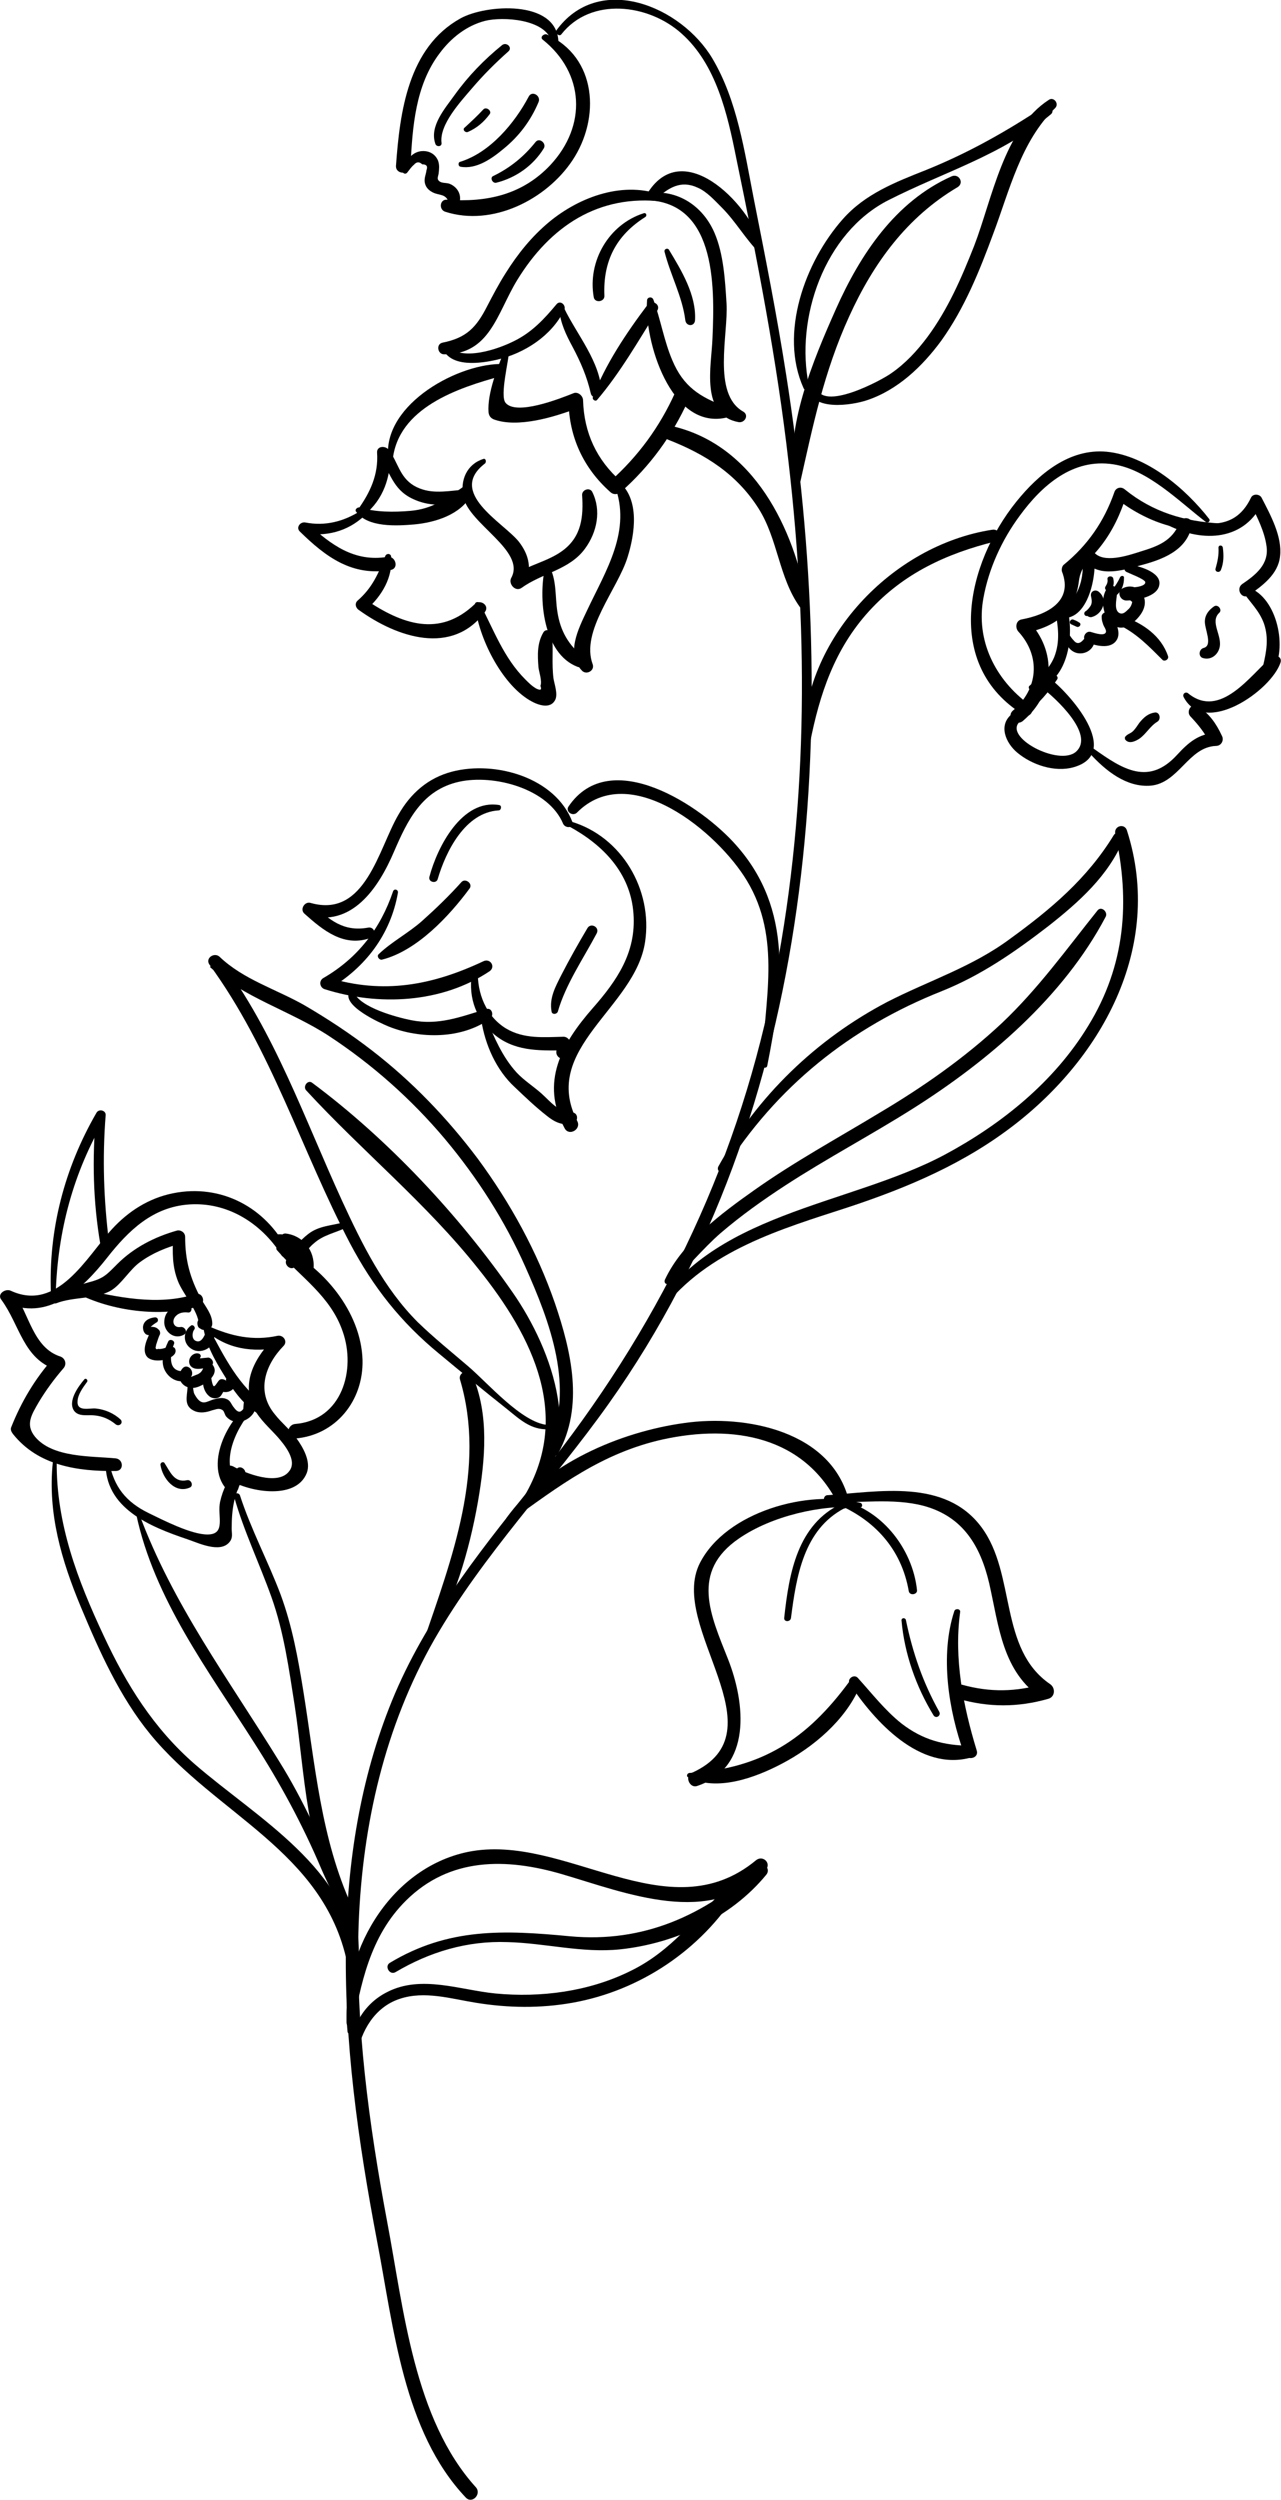 <?xml version="1.0" encoding="utf-8"?>
<!-- Generator: Adobe Illustrator 28.3.0, SVG Export Plug-In . SVG Version: 6.00 Build 0)  -->
<svg version="1.1" id="Capa_1" xmlns="http://www.w3.org/2000/svg" xmlns:xlink="http://www.w3.org/1999/xlink" x="0px" y="0px"
	 viewBox="0 0 264.3 515.8" style="enable-background:new 0 0 264.3 515.8;" xml:space="preserve">
<g>
	<g>
		<g>
			<path d="M115.8,7.1c6.1-7.8,18-6.3,24.8-0.2c7.2,6.4,9.5,16.7,11.3,25.7c4.3,20.8,8.4,41.7,10.8,62.8c4.2,36.2,4,73.2-3.4,109
				c-7.7,37.3-23.9,70.2-47.7,99.9c-11.3,14.1-22.9,28.3-30.1,45.1c-6.8,16-9.7,33.3-10.1,50.6c-0.5,20.9,2.5,41.9,6.4,62.4
				c3.4,17.6,5.4,39.3,18.3,52.9c1.3,1.4,3.3-0.7,2.1-2.1c-12.8-14.1-14.9-36.8-18.3-54.7c-3.8-20.3-6.6-40.9-5.9-61.6
				c0.8-20.5,5.4-40.7,15.6-58.6c10.1-17.6,24.3-32.2,36-48.7c43.3-61,47.9-140.6,36.6-212.3c-1.9-12.2-4.3-24.3-6.7-36.4
				c-1.9-9.7-3.4-20.2-8.5-28.8c-6.4-10.8-23.5-18-32.3-5.7C114.6,6.9,115.4,7.6,115.8,7.1L115.8,7.1z"/>
		</g>
		<g>
			<path d="M81.6,406.9c7.1-4.2,14.8-6.5,23.1-6.2c7.8,0.2,15.4,2.3,23.2,1.5c11.4-1.2,22.9-6.5,30.2-15.4c1-1.2-0.5-2.8-1.7-1.7
				c-11,10.1-23.7,15.8-38.8,14.4c-13.6-1.3-25.1-1.8-37.2,5.5C79.3,405.7,80.4,407.6,81.6,406.9L81.6,406.9z"/>
		</g>
		<g>
			<path d="M72.6,419.3c1.8-9.9,3.7-19.8,11.2-27.2c9-8.9,20.6-8.8,32.2-5.4c13,3.8,30.9,11.2,42-0.9c1.2-1.4-0.6-3.1-2-2
				c-18.2,15.1-39.5-5.8-59.5-1.7c-16.3,3.4-26.4,21.2-24.8,37C71.7,419.7,72.5,419.9,72.6,419.3L72.6,419.3z"/>
		</g>
		<g>
			<path d="M73.6,424.1c0.9-5.1,3.7-10,8.9-11.7c5.1-1.7,10.6,0,15.6,0.8c6.7,1.1,13.4,1.2,20.1,0c13.9-2.5,26.4-10.9,33.9-22.8
				c0.7-1.1-0.9-2.3-1.8-1.4c-6.7,6.4-11.6,13.5-20.3,17.7c-8.5,4.2-18.4,5.5-27.8,4.6c-7.2-0.7-15.3-3.9-22.3-0.3
				c-5,2.5-7.8,7.6-7.6,13.1C72.5,424.6,73.5,424.8,73.6,424.1L73.6,424.1z"/>
		</g>
		<g>
			<path d="M105.2,313.9c10.1-7.3,19-14.1,31.5-16.9c14.6-3.2,29.4-0.7,36.4,13.7c0.6,1.2,2.4,0.3,2.1-0.9
				c-3.5-14.6-21.4-18-34-16.2c-13.2,1.8-28.7,8.4-36.7,19.6C104.3,313.6,104.8,314.1,105.2,313.9L105.2,313.9z"/>
		</g>
		<g>
			<path d="M177.6,310.1c-10.8-2.9-27.8,1.8-33.2,12.4c-6.7,13.2,17.2,34.8-1.7,43.3c-1.5,0.7-0.4,3.2,1.1,2.7
				c11.4-3.8,10-17.1,6.4-26.2c-3.6-9.1-7.8-18,2.3-24.9c6.7-4.6,16.9-7,24.9-6.4C178,311.1,178,310.3,177.6,310.1L177.6,310.1z"/>
		</g>
		<g>
			<path d="M142,366.7c5.9,3,13.8,0.1,19.3-2.8c6.5-3.4,13-8.9,16-15.7c0.7-1.5-1.2-2.5-2.1-1.2c-8.7,11.8-18,17.9-32.9,18.8
				C141.8,365.8,141.5,366.5,142,366.7L142,366.7z"/>
		</g>
		<g>
			<path d="M175.3,347.4c5.1,7.7,14.5,18.2,25.1,15.2c1.3-0.4,1.1-2.4-0.3-2.4c-5.4-0.1-9.7-1.2-14.1-4.6c-3.4-2.7-6.1-6.2-9-9.4
				C176.2,345.3,174.7,346.4,175.3,347.4L175.3,347.4z"/>
		</g>
		<g>
			<path d="M196.9,332.4c-3,9.1-1.2,20.5,2,29.4c0.6,1.6,3.2,1,2.6-0.7c-2.8-9.2-4.7-18.9-3.4-28.5
				C198.2,331.9,197.1,331.8,196.9,332.4L196.9,332.4z"/>
		</g>
		<g>
			<path d="M170.6,309.9c6.6,0.3,13.6-0.9,20,0.8c8.1,2.2,11.7,8.3,13.5,16c2,8.8,2.7,18.3,10.9,23.7c0.1-1,0.3-2,0.4-3
				c-5.8,1.7-11.1,1.8-16.9,0.2c-1.9-0.5-2.7,2.4-0.8,2.9c6.3,1.8,12.3,1.8,18.6,0c1.4-0.4,1.5-2.2,0.4-3
				c-10.7-7.3-7-22.7-14.2-32.4c-7.5-10.1-21.2-7.3-31.9-6.6C169.8,308.7,169.8,309.9,170.6,309.9L170.6,309.9z"/>
		</g>
		<g>
			<path d="M108.6,310.1c12.8-11.7,5.4-31.6-2.8-43.4c-11.1-16-25.8-31.7-41.4-43.3c-0.9-0.7-2,0.8-1.2,1.6
				c11.6,12.6,24.8,23.3,35.5,36.8c11.3,14.1,19.6,30.7,9,47.7C107.3,310,108.1,310.5,108.6,310.1L108.6,310.1z"/>
		</g>
		<g>
			<path d="M113,294c-5.3-0.4-12.4-8.7-16.4-12.1c-3.5-3-7.1-5.9-10.4-9.1c-7-7-11.5-16.1-15.6-25c-7.8-17-13.9-34.8-25.2-49.9
				c-0.7,0.5-1.4,1.1-2.1,1.6c6.9,6.3,16.7,9.1,24.5,14.2c9,5.9,17.1,13.1,24,21.3c6.7,8,12.4,16.9,16.6,26.4
				c5,11.2,10.4,25.2,4.6,37.1c-0.7,1.5,1.4,2.8,2.2,1.3c5.3-9.7,2.7-20.9-0.7-30.9c-3.7-10.7-9.2-20.7-15.9-29.8
				c-6.3-8.4-13.6-16-21.9-22.4c-4.4-3.4-9.1-6.5-13.9-9.3c-5.8-3.3-12.6-5.3-17.5-10c-1.1-1-3,0.3-2.1,1.6
				c12.8,17.5,19,38.4,29,57.5c4.8,9.1,10.5,16.3,18.4,22.8c4.7,3.9,9.3,7.7,14.1,11.5c2.6,2.1,4.8,4.2,8.4,4.1
				C113.7,295.1,113.7,294,113,294L113,294z"/>
		</g>
		<g>
			<path d="M88.5,339.4c5.2-9,8.3-19.3,10.1-29.5c1.5-8.7,2.4-18-1.2-26.3c-0.6-1.4-2.9-0.4-2.5,1c5.5,18.4-1.7,37-7.6,54.3
				C87.2,339.6,88.2,340,88.5,339.4L88.5,339.4z"/>
		</g>
		<g>
			<path d="M70.9,252.2c-2.6,0.7-5.1,0.7-7.3,2.4c-1.8,1.4-3.4,3.3-4.5,5.3c-0.6,1.1,1,2.4,1.8,1.4c1.3-1.6,2.3-3.5,3.9-4.8
				c1.9-1.7,4.3-2.1,6.6-3.2C72,253,71.6,252,70.9,252.2L70.9,252.2z"/>
		</g>
		<g>
			<path d="M59.3,257.9c-4.5-8.8-13.7-13.7-23.6-11.7c-5,1-9.2,3.7-12.6,7.4c-5.2,5.7-11.2,17.2-20.9,12.7c-1.1-0.5-2.9,0.7-1.9,1.9
				c3.8,5.2,4.5,12.2,11.3,14.4c-0.2-0.8-0.4-1.6-0.6-2.4c-3.8,4.3-6.6,9-8.7,14.3c-0.2,0.5,0.1,1,0.4,1.4
				c5.2,6.5,13.3,7.7,21.2,7.6c1.7,0,1.6-2.4,0-2.6c-5.1-0.5-13.1-0.1-16.7-4.5c-2-2.5-0.7-4.5,0.8-7.1c1.5-2.5,3.2-4.8,5.1-7
				c0.7-0.8,0.4-2-0.6-2.4c-5.7-1.8-6.5-8.9-9.6-13.1c-0.6,0.6-1.3,1.3-1.9,1.9c8.8,4.1,15.9-2.6,21.1-9.2c4.4-5.6,9.4-10.5,17-11
				c7.8-0.5,14.7,3.8,18.9,10.3C58.3,259.9,59.8,259,59.3,257.9L59.3,257.9z"/>
		</g>
		<g>
			<path d="M21.8,301.6c-0.3,9.6,9.2,13.4,16.9,16c2.1,0.7,6.8,3,8.7,0.5c0.7-0.9,0.4-1.7,0.4-2.7c0-4.2,0.5-7.3,2.7-11
				c0.6-1-0.9-2.3-1.7-1.3c-1.7,2-2.8,4.1-3.4,6.8c-0.6,2.9,1.3,6.7-2.6,6.7c-3.4,0-9.2-3-12.1-4.4c-4.7-2.3-7.2-5.4-8.2-10.6
				C22.6,301,21.8,301.1,21.8,301.6L21.8,301.6z"/>
		</g>
		<g>
			<path d="M57.2,258c4.8,5.5,11,9.4,13.5,16.7c2.8,7.9-0.1,18.3-9.8,19.1c-1.9,0.2-1.9,3.2,0,3c8.4-0.7,14.1-7.8,13.9-16.2
				c-0.3-10-8.2-19.4-17-23.5C57.3,256.8,56.7,257.5,57.2,258L57.2,258z"/>
		</g>
		<g>
			<path d="M11.6,268.9c3.5-1.4,8.3-0.8,11.4-2.7c2.1-1.3,3.8-4.3,5.9-5.8c2.6-1.9,5.4-3,8.5-3.9c-0.6-0.4-1.1-0.9-1.7-1.3
				c-0.1,3.3-0.2,6,1,9.1c1,2.6,4.2,6.2,4.3,8.8c0.5-0.5,1-1,1.4-1.4c-0.1,0-0.2,0-0.3,0c0.4,0.4,0.9,0.9,1.3,1.3c0-0.1,0-0.1,0-0.2
				c-0.1-1.3-1.6-1.7-2.4-0.6c0,0.1-0.1,0.1-0.1,0.2c-0.3,0.4-0.2,1.3,0.2,1.6c0.1,0,0.1,0.1,0.2,0.1c0.9,0.7,2.5,0.3,2.5-1
				c0-1.9-1.4-3.5-2.3-5.1c-2.3-4.3-3.3-8-3.3-12.8c0-0.9-0.9-1.5-1.7-1.3c-4.6,1.3-8.9,3.5-12.3,6.9c-2.2,2.2-2.8,3-6,3.8
				c-2.8,0.8-4.8,1.5-7.2,3.1C10.6,268.1,10.9,269.1,11.6,268.9L11.6,268.9z"/>
		</g>
		<g>
			<path d="M42.3,274.4c4.5,4,9.8,4.7,15.6,3.6c-0.4-0.7-0.8-1.4-1.2-2.1c-3.9,3.9-7.1,9.2-4.3,14.7c1.2,2.3,3.2,4,4.9,5.9
				c1.3,1.5,4.1,4.8,2.4,7c-2.3,3.2-9.2,0.4-11.5-0.9c-1.6-0.9-2.8,1.4-1.4,2.4c3.8,2.7,14.2,4.8,16.5-1.1c0.9-2.4-0.8-5.3-2.1-7.1
				c-1.3-1.8-3.1-3.2-4.5-5c-3.9-4.7-2-10.2,1.8-14.1c0.9-0.9,0-2.3-1.2-2.1c-5.1,1.1-9.6,0.1-14.3-2
				C42.5,273.4,41.9,274,42.3,274.4L42.3,274.4z"/>
		</g>
		<g>
			<path d="M15.8,266.8c7.1,3.7,17.5,5.1,25.2,2.7c1.6-0.5,0.9-3-0.7-2.5c-7.7,2.5-16.4,0.6-24.1-1.2
				C15.6,265.6,15.2,266.5,15.8,266.8L15.8,266.8z"/>
		</g>
		<g>
			<path d="M42.1,274.7c0.8,3.7,2.8,6.9,4.8,10.1c1.8,2.9,3.7,5.3,6.7,7.1c1.3,0.8,2.5-1.2,1.2-2.1c-5.4-3.5-8.6-10-11.6-15.6
				C42.8,273.6,41.9,274.1,42.1,274.7L42.1,274.7z"/>
		</g>
		<g>
			<path d="M52.2,289.3c-5.2,2.9-10.4,13.5-5,18.4c0.9,0.8,2.6-0.3,1.8-1.4c-3.9-5,0.1-12.4,3.8-16.3
				C53.1,289.6,52.7,289.1,52.2,289.3L52.2,289.3z"/>
		</g>
		<g>
			<path d="M39,269.4c-2.3-0.5-4.9,0.5-5.1,3.1c-0.2,2.2,2,4,4,2.9c1-0.5,0.2-1.8-0.7-1.6c-1.4,0.2-1.9-1.3-0.9-2.3
				c0.7-0.7,1.6-0.8,2.5-0.7C39.6,270.9,39.8,269.6,39,269.4L39,269.4z"/>
		</g>
		<g>
			<path d="M39.4,273.5c-1.7,1.2-1.7,3.7,0.1,4.8c1.8,1.2,4.6-0.1,4.7-2.3c0.1-1-1.5-1.4-2-0.5c-0.3,0.6-0.8,1.5-1.7,1.2
				c-1-0.3-0.9-1.8-0.4-2.4C40.4,273.8,39.8,273.2,39.4,273.5L39.4,273.5z"/>
		</g>
		<g>
			<path d="M34.7,276.8c-0.9,1.9-1.7,4.2-0.6,6.1c0.9,1.6,2.8,2.6,4.5,1.8c0.9-0.4,0.5-1.9-0.5-1.8c-3.5,0.3-3.1-3.3-2.2-5.6
				C36.2,276.6,35,276.1,34.7,276.8L34.7,276.8z"/>
		</g>
		<g>
			<path d="M37.6,282.4c-1.6,2,0.3,4.4,2.7,3.9c1.9-0.4,5.4-2.8,3.4-4.9c-0.4-0.4-1.3-0.4-1.5,0.2c-0.2,0.4-0.3,0.9-0.6,1.3
				c-0.2,0.3-0.4,0.4-0.7,0.6c-0.5,0.2-1,0.4-1.5,0.6C40.3,282.9,38.6,281.1,37.6,282.4L37.6,282.4z"/>
		</g>
		<g>
			<path d="M42.1,283.2c-0.5,1.6-0.3,3.8,1.1,4.9c0.5,0.4,1.2,0.5,1.8,0.3c0.8-0.3,0.8-1.1,1.4-1.6c-0.5-0.1-0.9-0.1-1.4-0.2
				c1.4,1.4,4.1,0.3,3.5-1.9c-0.3-0.9-1.6-1-1.9,0c0,0.1,0.1,0.1,0.1,0.2c-0.4-0.3-1-0.5-1.4-0.2c-0.3,0.2-0.8,1.2-1.1,1.3
				c-0.4,0.2-0.7-2.1-0.7-2.6C43.5,282.6,42.4,282.5,42.1,283.2L42.1,283.2z"/>
		</g>
		<g>
			<path d="M41.1,279.3c-1.2-0.4-2.4,0.9-2,2.1c0.6,1.7,3.3,0.9,4.4,0.4c0.9-0.4,0.3-1.6-0.5-1.7c-0.2,0-2,0.2-2,0.2
				c0.2,0.3,0.3-0.2,0.4-0.4C41.5,279.7,41.3,279.4,41.1,279.3L41.1,279.3z"/>
		</g>
		<g>
			<path d="M32,271.8c-1.2,0.1-2.4,0.7-2.5,2c0,0.5,0.1,1,0.5,1.4c0.4,0.4,1.2,0.2,1.4,0.5c-0.1-0.4-0.1-0.8-0.2-1.2
				c-0.7,1.4-2.2,4.2-0.7,5.6c1.3,1.1,4.5,0.6,5.5-0.7c0.4-0.5,0.3-1.4-0.4-1.5c-1-0.2-2,0.6-3,0.4c-0.3,0.2-0.5,0-0.5-0.3
				c0.1-0.3,0.1-0.6,0.2-0.8c0.2-0.6,0.4-1.3,0.7-1.9c0.1-0.3,0-0.8-0.3-1c-0.3-0.3-0.5-0.4-0.9-0.5c-0.2,0-0.4-0.1-0.7,0
				c0.3-0.4,0.7-0.6,1.1-0.9C32.8,272.7,32.7,271.8,32,271.8L32,271.8z"/>
		</g>
		<g>
			<path d="M38.7,286.2c-0.1,2-0.9,4,1.6,5c1.1,0.4,2.3,0.2,3.4-0.2c0.9-0.2,1.5-0.6,2.3,0c0.3,0.3,0.4,1,0.7,1.3
				c2.8,3.1,8.1-1.3,5.2-3.9c-0.5-0.4-1.4-0.3-1.5,0.4c-0.1,0.3-0.2,1.8-0.2,1.9c-0.9,1.3-1.7,0-2.1-0.5c-0.5-0.7-0.6-1.3-1.5-1.6
				c-0.8-0.3-1.6-0.1-2.4,0.1c-1.6,0.4-2.6,1.7-4.1-1.1c-0.2-0.4-0.2-1-0.3-1.4C39.5,285.6,38.8,285.7,38.7,286.2L38.7,286.2z"/>
		</g>
		<g>
			<path d="M186,334.3c0.6,6.9,3,13.7,6.6,19.6c0.5,0.8,1.6,0.1,1.2-0.7c-3.4-6.1-5.5-12.2-6.9-19C186.7,333.7,186,333.8,186,334.3
				L186,334.3z"/>
		</g>
		<g>
			<path d="M173.7,310.2c-9.2,4.3-10.9,14.4-11.9,23.6c-0.1,0.9,1.3,0.9,1.4,0c1.1-8.5,2.6-18.2,11-22.6
				C175,310.8,174.4,309.9,173.7,310.2L173.7,310.2z"/>
		</g>
		<g>
			<path d="M172.4,310.2c8,3.3,13.6,9.4,15.1,18.1c0.2,1,1.8,0.7,1.7-0.2c-0.9-8.7-7.6-17.2-16.5-18.7
				C172,309.2,171.8,310,172.4,310.2L172.4,310.2z"/>
		</g>
		<g>
			<path d="M17.4,284.6c-1.2,1.4-3.5,4.5-2.1,6.5c0.7,0.9,1.8,0.9,2.8,0.9c2.3-0.1,4.1,0.5,5.8,1.9c0.7,0.5,1.6-0.3,1-1
				c-1.4-1.3-3.2-2.1-5.2-2.3c-1.2-0.1-3.8,0.7-3.7-1.4c0-1.4,1.1-2.9,1.9-4C18.3,284.8,17.7,284.2,17.4,284.6L17.4,284.6z"/>
		</g>
		<g>
			<path d="M33.1,302.2c0.4,2.8,3,6.1,6.1,4.7c0.8-0.4,0.2-1.7-0.6-1.5c-2.7,0.6-3.5-1.8-4.7-3.6C33.6,301.5,33.1,301.8,33.1,302.2
				L33.1,302.2z"/>
		</g>
		<g>
			<path d="M58.5,255.7c2.4,1,4,3.6,3.7,6.1c0.6-0.3,1.2-0.7,1.8-1c-1.7-0.8-1.9-3-2.9-4.3c-1-1.4-2.3-2-4-1.8c-1,0.1-1.1,1.4-0.5,2
				c1.5,1.8,3.1,3.5,4.7,5.2c1,1.1,2.7-0.5,1.7-1.7c-1.6-1.7-3.1-3.5-4.7-5.3c-0.2,0.7-0.4,1.3-0.5,2c1.5-0.2,2.2,2.4,2.7,3.4
				c0.5,1,1.3,1.9,2.4,2.4c0.8,0.4,1.7-0.1,1.8-1c0.3-3.7-2.2-6.8-5.8-7.2C57.9,254.5,57.9,255.5,58.5,255.7L58.5,255.7z"/>
		</g>
		<g>
			<path d="M28.1,312.4c3.7,17.5,14.9,32.3,24.3,47.1c5.4,8.4,10,16.9,13.9,26.1c2.1,4.9,5,9.6,5.3,15c0.3,5.5-0.1,11.1-0.1,16.7
				c0,1.4,2.1,1.4,2.2,0c0.2-5.8,0.6-11.8,0.2-17.6c-0.3-4.1-2-7.4-3.7-11.2c-3.9-8.6-7.6-17.1-12.6-25.1
				c-10.4-16.9-22-32.4-28.9-51.1C28.7,311.7,28,311.9,28.1,312.4L28.1,312.4z"/>
		</g>
		<g>
			<path d="M10.9,301.7c-1.1,10.5,1.8,20.3,5.8,29.9c3.8,9.1,8,18.5,14.3,26.2c13.6,16.6,35.7,24.1,40.6,47c0.2,1.1,2.1,0.9,2-0.3
				c-1.4-18.9-20.6-29.4-33.4-40.5c-8.5-7.4-14.1-16.4-18.8-26.5c-5.4-11.5-9.8-23.1-9.7-35.9C11.8,301.1,10.9,301.1,10.9,301.7
				L10.9,301.7z"/>
		</g>
		<g>
			<path d="M48.3,308.8c2,7.1,5.2,13.7,7.7,20.7c2.6,7.3,3.6,14.8,4.8,22.4c2.1,13.6,2.3,30.6,10,42.4c0.7,1.1,2.3,0.2,1.8-1
				c-6.4-13.9-7.6-29.4-10-44.3c-1.1-6.8-2.3-13.5-4.7-20c-2.6-6.9-6.1-13.4-8.4-20.5C49.2,307.8,48.1,308.1,48.3,308.8L48.3,308.8z
				"/>
		</g>
		<g>
			<path d="M11.5,266.9c0.4-12.9,3.6-25,10.2-36.2c-0.6-0.2-1.3-0.3-1.9-0.5c-0.8,8.9-0.6,17.7,0.9,26.5c0.2,1,2,0.8,1.8-0.3
				c-1.1-8.8-1.4-17.4-0.7-26.3c0.1-1-1.4-1.4-1.9-0.5c-6.6,11.4-9.9,24.1-9.4,37.2C10.6,267.6,11.5,267.6,11.5,266.9L11.5,266.9z"
				/>
		</g>
		<g>
			<path d="M158.3,219.9c3.2-16.2,5.4-32.2-6.4-45.5c-7.1-8.1-26-20.7-34.6-8c-0.7,1,0.8,2.1,1.7,1.3c10.9-11.1,29.1,4,35.1,14
				c7.2,11.9,3.6,25,3.1,38C157.2,220.4,158.2,220.5,158.3,219.9L158.3,219.9z"/>
		</g>
		<g>
			<path d="M118.1,169.6c-3.5-9.2-15.9-12.7-24.8-10.4c-5,1.3-8.6,4.5-11.1,8.9c-4.1,7-6.8,21.4-18.1,18.2c-1.2-0.4-2.3,1.3-1.3,2.2
				c3.9,3.5,8.2,7,13.7,5c1.3-0.5,0.8-2.4-0.6-2.1c-5,0.9-8-1.6-11.3-4.8c-0.4,0.7-0.9,1.5-1.3,2.2c9.3,2.7,14.8-5.6,18-13.1
				c2.8-6.5,5.8-12.7,13.4-14.4c7.2-1.6,18.5,1.4,21.5,8.7C116.8,171.1,118.6,170.7,118.1,169.6L118.1,169.6z"/>
		</g>
		<g>
			<path d="M117.4,170.5c7,3.8,12.7,9.6,13.3,18c0.6,8-3.4,13.8-8.4,19.5c-6.4,7.3-10.9,15.3-5.8,24.8c0.9,1.7,3.5,0.2,2.6-1.5
				c-7.7-15,12-23.3,14-37c1.6-10.7-4.8-21.7-15.3-24.8C117.2,169.1,116.8,170.1,117.4,170.5L117.4,170.5z"/>
		</g>
		<g>
			<path d="M81.1,183.9c-2.6,7.7-7.3,13.8-14.4,17.9c-1,0.6-0.7,2,0.3,2.3c11.1,3.5,24.1,2.9,34-3.7c1.3-0.9,0.2-2.7-1.2-2.1
				c-10.6,5-20.7,6.9-32.1,3.4c0.1,0.8,0.2,1.5,0.3,2.3c7.4-4.4,12.6-11.2,14.1-19.8C82.2,183.5,81.3,183.3,81.1,183.9L81.1,183.9z"
				/>
		</g>
		<g>
			<path d="M97.5,200.1c-1,4.9,0.3,9.7,4.2,13.1c4.2,3.7,9.3,3.6,14.7,3.5c-0.5-0.5-0.9-0.9-1.4-1.4c-0.1,0.5-0.1,1-0.2,1.5
				c-0.3,1.7,2.2,2.4,2.6,0.7c0.2-0.9,0.3-1.3,0.3-2.2c0-0.7-0.7-1.4-1.4-1.4c-4.1,0.1-8.2,0.5-11.9-1.7c-4.1-2.5-6-7.3-5.8-12
				C98.7,199.6,97.7,199.4,97.5,200.1L97.5,200.1z"/>
		</g>
		<g>
			<path d="M99.3,210.5c0.8,5.1,3.1,10.3,6.9,13.8c2.1,2,4.3,4.1,6.6,5.9c1.6,1.3,3.1,2,5.1,1.7c1.5-0.2,1.6-2.4,0-2.4
				c-2.8-0.1-4.3-2.2-6.2-3.9c-1.7-1.5-3.6-2.7-5.1-4.3c-3-3.3-4.6-7.2-6.3-11.2C100,209.5,99.2,209.9,99.3,210.5L99.3,210.5z"/>
		</g>
		<g>
			<path d="M72.1,204.6c-1.7,2.9,6.4,6.5,8.1,7.2c6.5,2.6,15.1,2.6,20.9-1.6c0.9-0.7,0.4-2.4-0.8-2c-5.3,1.6-9.8,3.4-15.4,2.3
				c-3-0.6-10.6-2.6-11.9-5.8C72.8,204.3,72.3,204.2,72.1,204.6L72.1,204.6z"/>
		</g>
		<g>
			<path d="M138.1,264.8c3.8-3.2,6.8-7.1,10.6-10.4c4.2-3.6,8.7-6.8,13.3-9.8c8.6-5.6,17.7-10.4,26.4-15.9c15.5-9.8,31-23,39.7-39.5
				c0.6-1-0.9-2.4-1.7-1.3c-6.4,8-12.2,16.1-19.7,23.2c-7.7,7.2-16.3,13.2-25.4,18.6c-8.6,5.2-17.4,10-25.6,15.8
				c-6.8,4.8-14.9,10.8-18.5,18.5C136.9,264.7,137.5,265.2,138.1,264.8L138.1,264.8z"/>
		</g>
		<g>
			<path d="M149.3,241.5c10.9-17.3,26.1-29.5,45-37c8.2-3.3,15.1-8.1,22.1-13.5c6.2-4.9,12.3-10.3,15.4-17.8c0.5-1.2-1.4-1.9-2-0.9
				c-5.5,9-13,15.3-21.4,21.4c-7.8,5.8-16.7,8.6-25.3,13c-14.7,7.7-26.9,19.5-34.9,34C147.8,241.6,148.8,242.2,149.3,241.5
				L149.3,241.5z"/>
		</g>
		<g>
			<path d="M135,272.5c8.6-13.1,23.2-18,37.5-22.6c12.5-4,24.6-8.8,35.3-16.7c19.3-14.2,32.5-37.7,24.7-61.9
				c-0.5-1.5-2.7-0.9-2.4,0.7c3.1,14,2.1,27.2-5.6,39.7c-7,11.5-17.8,20.2-29.5,26.5c-20,10.7-48.9,11.9-61,33.7
				C133.7,272.6,134.6,273.2,135,272.5L135,272.5z"/>
		</g>
		<g>
			<path d="M167.1,153.4c2-10.2,5.1-19.5,12.2-27.3c7.1-7.8,16-11.9,26.1-14.4c1.6-0.4,0.9-2.7-0.7-2.4c-20.7,3.2-39,22.6-39,43.9
				C165.8,153.9,167,154.1,167.1,153.4L167.1,153.4z"/>
		</g>
		<g>
			<path d="M249.5,107.1c-4.9-6.3-12.9-13.1-21.2-13.9c-7.7-0.7-14,4.6-18.6,10.3c-10.3,12.8-15.1,33.8,1.5,44
				c1.4,0.8,2.5-1.2,1.2-2.1c-7.1-5.2-11.1-13.3-9.5-22c1.1-6.1,3.8-12,7.5-17c4.6-6.3,11-11.9,19.3-10.6
				c7.2,1.1,13.6,7.7,19.1,11.9C249.1,108,249.8,107.6,249.5,107.1L249.5,107.1z"/>
		</g>
		<g>
			<path d="M240.3,108c7.1,3.9,16,3.9,20-3.9c-0.7,0-1.5,0-2.2,0c1.3,2.6,2.8,5.6,3.2,8.5c0.6,3.8-2.2,6-5,7.9
				c-1.4,1-0.1,3.3,1.4,2.3c2.8-2,6-4.3,6.4-8c0.5-4.1-2-8.6-3.8-12.1c-0.4-0.8-1.8-0.9-2.2,0c-3.7,7.7-10.6,5.1-17.4,4.2
				C240.2,106.9,239.7,107.7,240.3,108L240.3,108z"/>
		</g>
		<g>
			<path d="M256.3,121.9c1.6,2.4,3.5,4,4.5,6.8c1,3,0.5,5.7-0.2,8.7c-0.3,1.3,1.5,2.2,2.2,0.9c2.9-5.1,0.5-15.8-5.9-17.3
				C256.5,120.9,256,121.5,256.3,121.9L256.3,121.9z"/>
		</g>
		<g>
			<path d="M244.2,143.8c4.3,8.3,18.1-1.3,20-7.1c0.4-1.2-1.1-1.8-1.9-1.1c-4.3,3.7-10.5,12.8-17.1,7.5
				C244.7,142.6,243.9,143.1,244.2,143.8L244.2,143.8z"/>
		</g>
		<g>
			<path d="M224.9,155.5c3.2,3.5,7.5,7,12.5,6.6c5.8-0.5,7.8-8,13.5-8.2c1.1,0,1.7-1.2,1.2-2.1c-1.2-2.6-2.6-4.5-4.9-6.1
				c-1.2-0.9-2.6,1-1.6,2.1c1.6,1.7,3,3.4,4,5.5c0.4-0.7,0.8-1.4,1.2-2.1c-3.5,0.2-5.6,2-7.9,4.5c-5.9,6.5-11.3,3-17.2-1.2
				C225,153.8,224.3,154.9,224.9,155.5L224.9,155.5z"/>
		</g>
		<g>
			<path d="M217.3,139.5c-2.1,2-4.5,3.9-6.6,6c-0.7,0.7,0.2,2.1,1.1,1.5c2.5-1.7,4.6-4.3,6.3-6.8C218.5,139.6,217.7,139,217.3,139.5
				L217.3,139.5z"/>
		</g>
		<g>
			<path d="M208.8,147.3c-2.9,2.3-1.3,6,1.1,8c3,2.5,7.7,4.1,11.6,3c10.2-2.9-0.9-15.4-5.1-18.5c0.2,0.6,0.3,1.2,0.5,1.8
				c-0.1,0.1-0.1,0.2-0.2,0.2c1.4-0.3,1-2.3-0.3-2.4c-0.5-0.1-0.8,0-1.3,0.3c-0.9,0.6-0.8,1.7,0,2.3c2.5,1.9,10.9,9.5,6.9,13.1
				c-3.5,3.1-15.3-3.1-11.5-6.3C211.7,148,210,146.4,208.8,147.3L208.8,147.3z"/>
		</g>
		<g>
			<path d="M251.8,108c-7.4-0.4-13.9-2.3-19.7-7c-0.8-0.7-1.9-0.4-2.2,0.6c-2.1,6-5.5,10.9-10.4,14.9c-0.4,0.3-0.5,1-0.4,1.4
				c2.5,6.4-3.5,9-8.3,9.9c-1.2,0.2-1.4,1.7-0.7,2.5c4.7,5.1,4.1,11.9-1.1,16.3c-1.5,1.3,0.7,3.4,2.1,2.1c6.6-5.6,7-14.3,1.1-20.6
				c-0.2,0.8-0.4,1.7-0.7,2.5c6.3-1.3,10.3-4.2,11.1-10.7c0.4-3.3,2.5-4.6,4.5-7.2c2.5-3.2,4.1-6.7,5.3-10.5
				c-0.7,0.2-1.5,0.4-2.2,0.6c6.3,4.9,13.8,7.6,21.8,6.2C252.6,109,252.4,108.1,251.8,108L251.8,108z"/>
		</g>
		<g>
			<path d="M212.9,142.4c7.6-1.2,8.9-11.4,7.2-17.3c-0.5-1.5-2.6-0.9-2.4,0.7c0.6,3.4,1.1,6.5-0.2,9.8c-1.1,2.6-3,4.1-5.1,5.9
				C212,141.9,212.5,142.5,212.9,142.4L212.9,142.4z"/>
		</g>
		<g>
			<path d="M217.8,127.2c6.6,2.3,8.7-8.7,7.9-13c-0.8,0.3-1.6,0.7-2.4,1c2.9,4,7.6,2.7,11.8,1.5c4.6-1.2,9.7-3,10.8-8.2
				c0.4-1.7-1.9-2.2-2.5-0.7c-1.5,3.8-4.5,4.9-8.1,6c-2.5,0.8-7.8,2.6-9.7,0c-0.9-1.2-2.7-0.5-2.4,1c0.8,4.2-0.8,9.9-5.4,11.2
				C217.2,126.3,217.3,127.1,217.8,127.2L217.8,127.2z"/>
		</g>
		<g>
			<path d="M233.2,116.3c-0.2,0.1-0.4,0.2-0.6,0.2c-0.6,0.2-0.9,1.1-0.2,1.5c0.6,0.3,3.8,1.5,3.9,2.1c0.1,1.1-3.3,1.2-4,1.1
				c0.2,0.8,0.4,1.6,0.7,2.5c0.2,0.2,0.4,0.3,0.6,0.5c-0.1,0.6-0.4,1.2-0.9,1.6c-0.5,0.5-1.2,1.2-2,0.5c-0.9-0.9-0.2-3.1-0.2-4.3
				c0-1.2-1.5-1.5-2.1-0.6c-2.4,3.5,0.8,10.6,5.2,7.2c1.6-1.3,3.2-3.3,2.4-5.5c-0.7-1.9-2.7-2.6-4.4-1.7c-1.2,0.6-0.6,2.4,0.7,2.5
				c2,0,6.6-0.7,6.9-3.3c0.4-2.6-4.4-3.9-6.2-4.1c0.2,0.4,0.3,0.8,0.5,1.2c0.1-0.2,0.2-0.4,0.3-0.6
				C234.1,116.8,233.7,116.2,233.2,116.3L233.2,116.3z"/>
		</g>
		<g>
			<path d="M219.5,131.4c0.4,1.8,1.6,3.6,3.7,3.4c1.8-0.2,3-1.8,2.6-3.6c-0.5,0.5-0.9,0.9-1.4,1.4c1.7,0.6,4.6,1.4,5.9-0.4
				c1.2-1.6-0.2-4.3-1.3-5.6c-0.6-0.7-1.8-0.1-1.7,0.7c0,0.6,0.1,0.9,0.3,1.5c0.1,0.4,0.6,1,0.6,1.5c-0.1,1.1-2.4,0.3-3.1,0.1
				c-0.8-0.3-1.6,0.6-1.4,1.4c-0.8,1-1.5,1.2-2.2,0.3c-0.3-0.3-0.6-0.7-0.9-1.2C220.2,130.4,219.3,130.8,219.5,131.4L219.5,131.4z"
				/>
		</g>
		<g>
			<path d="M224.2,127.1c0.1,0,0.1,0,0.2,0c0.2,0.2,0.6,0.3,0.9,0.2c2.2-0.6,3.4-3.6,1.4-5.2c-0.7-0.6-1.8-0.1-1.6,0.9
				c0.2,0.9,0.3,1.6-0.3,2.3c-0.1,0.2-0.7,0.8-0.8,0.8C223.5,126.4,223.7,127.1,224.2,127.1L224.2,127.1z"/>
		</g>
		<g>
			<path d="M228.5,119.5c0.1,0.6-0.1,1-0.4,1.5c-0.4,0.6,0.5,1.3,1,0.8c0.7-0.7,0.8-1.5,0.6-2.4
				C229.6,118.7,228.4,118.8,228.5,119.5L228.5,119.5z"/>
		</g>
		<g>
			<path d="M231.1,119.1c-0.4,0.9-1,1.8-1.6,2.6c-0.5,0.7,0.6,1.4,1.1,0.9c0.9-0.9,1.3-2,1.3-3.3C232,118.7,231.3,118.7,231.1,119.1
				L231.1,119.1z"/>
		</g>
		<g>
			<path d="M221,128.8c0.4,0.2,0.7,0.3,1.1,0.5c0.6,0.3,1.2-0.6,0.5-0.9c-0.3-0.2-0.7-0.4-1-0.5C220.9,127.5,220.4,128.5,221,128.8
				L221,128.8z"/>
		</g>
		<g>
			<path d="M250.5,125.1c-1,0.7-1.8,1.6-1.9,2.9c-0.2,1.6,1.8,5.2-0.3,5.7c-1,0.3-1.1,1.9,0,2.1c1.5,0.4,2.9-0.6,3.3-2.1
				c0.7-2.5-2.1-5.4,0-7.3C252.2,125.8,251.3,124.6,250.5,125.1L250.5,125.1z"/>
		</g>
		<g>
			<path d="M232.1,152.5c0.7,1.1,2.1,0.5,3-0.1c1.4-1,2.2-2.6,3.7-3.5c0.8-0.5,0.5-2-0.5-1.9c-1.4,0.2-2.3,1-3.2,2.1
				c-0.5,0.7-0.9,1.4-1.5,1.9c-0.5,0.4-1.1,0.5-1.5,1.1C232.1,152.2,232.1,152.4,232.1,152.5L232.1,152.5z"/>
		</g>
		<g>
			<path d="M251.4,113c0.1,1.5-0.2,2.9-0.6,4.3c-0.2,0.7,0.8,1,1.1,0.3c0.6-1.5,0.6-3,0.4-4.6C252.2,112.4,251.4,112.4,251.4,113
				L251.4,113z"/>
		</g>
		<g>
			<path d="M241,135.4c-1.4-4.2-5.2-6.8-9.2-8.2c-1-0.3-1.8,1.3-0.8,1.8c3.5,1.7,6.1,4.4,8.8,7.1C240.2,136.6,241.2,136.1,241,135.4
				L241,135.4z"/>
		</g>
		<g>
			<path d="M78.8,198c7.2-1.8,13.9-9,18.1-14.7c0.7-1-0.9-2.2-1.7-1.3c-2.5,2.8-5.3,5.5-8.1,8c-2.8,2.5-6.3,4.3-9,6.9
				C77.7,197.3,78.2,198.1,78.8,198L78.8,198z"/>
		</g>
		<g>
			<path d="M115.1,208.7c1.6-5.6,5.3-11,8-16.1c0.7-1.3-1.2-2.3-1.9-1.1c-1.9,3.2-3.7,6.4-5.4,9.7c-1.2,2.4-2.5,4.7-2,7.5
				C113.9,209.4,114.9,209.3,115.1,208.7L115.1,208.7z"/>
		</g>
		<g>
			<path d="M103,166.1c-7.7-1.3-12.8,8.7-14.4,14.8c-0.3,1.1,1.4,1.5,1.7,0.5c1.7-5.8,5.7-13.8,12.6-14.2
				C103.4,167.2,103.6,166.2,103,166.1L103,166.1z"/>
		</g>
		<g>
			<path d="M165,100c2.7-12.1,5-23.3,10.2-34.7c5-11,11.9-20.5,22.4-26.7c1.4-0.9,0.2-2.9-1.3-2.2c-11.6,5.2-18.8,16.1-23.8,27.3
				c-4.8,10.8-10.5,24.3-8.7,36.3C163.9,100.6,164.9,100.5,165,100L165,100z"/>
		</g>
		<g>
			<path d="M166.9,79.6c-2.9-13.9,3.2-31.6,16.4-38.3c11.6-5.9,23.3-9.2,33.5-17.7c1-0.8-0.3-2.4-1.3-1.7
				c-7.8,5.2-15.8,9.7-24.5,13.2c-6.3,2.5-12.5,4.9-17.1,10.1c-7.8,8.8-13.2,23.6-8.1,34.9C166.1,80.8,167.1,80.3,166.9,79.6
				L166.9,79.6z"/>
		</g>
		<g>
			<path d="M166.8,80.1c0.7,4.8,9,3.5,12,2.5c6.4-2.1,11.5-7,15.4-12.3c4.8-6.7,7.9-14.4,10.7-22c3.4-9,5.7-19.1,12.8-26
				c0.9-0.9-0.3-2.4-1.3-1.7c-9.3,6-11.7,20.5-15.4,30.1c-2.6,6.6-5.4,13.1-9.7,18.9c-2.1,2.8-4.5,5.4-7.4,7.4
				c-1.9,1.4-14.5,8.2-15.5,2.7C168.2,78.6,166.7,79.1,166.8,80.1L166.8,80.1z"/>
		</g>
		<g>
			<path d="M115.2,8.4c-0.5-8.5-15-7.5-20.2-4.6c-10.8,6-12.5,19.3-13.3,30.4c-0.1,1.9,2.9,1.9,3,0c0.4-8,1-16.6,6-23.2
				c2.3-3.1,5.5-5.7,9.4-6.7c3.6-0.9,12.5-0.4,13.7,4.3C113.9,9.4,115.2,9.3,115.2,8.4L115.2,8.4z"/>
		</g>
		<g>
			<path d="M84.1,35.5c0.4-0.5,0.8-1.1,1.3-1.5c0.5-0.6,1.1-0.7,1.7-0.1c0.9,0,1.2,0.4,0.9,1.2c-0.1,0.9-0.6,1.8-0.3,2.8
				c0.2,0.8,0.8,1.4,1.6,1.8c1.4,0.7,2.7,0.2,3.3,2.1c0.3,1,1.9,1.1,2.2,0c0.5-1.7-0.5-3.3-2.1-3.9c-0.6-0.2-1.4-0.1-1.9-0.4
				c-0.8-0.5-0.4-1-0.3-1.7c0.1-0.9,0.2-1.7-0.1-2.6c-0.6-1.5-2-2.2-3.6-2c-2,0.3-2.9,2-3.7,3.6C82.7,35.7,83.7,36.2,84.1,35.5
				L84.1,35.5z"/>
		</g>
		<g>
			<path d="M112,8.2c8.6,6.9,9.1,17.7,1.6,25.8c-5.8,6.2-13.2,7.8-21.4,7.2c-1.5-0.1-1.7,2.1-0.3,2.5c9.7,3.1,20.8-2.5,26.2-10.6
				c5.8-8.7,5.1-21.3-5.3-26C112.2,6.9,111.3,7.7,112,8.2L112,8.2z"/>
		</g>
		<g>
			<path d="M91.1,29.5c-0.5-3.8,4-8.6,6.3-11.3c2.3-2.7,4.8-5.2,7.5-7.6c0.9-0.8-0.4-2-1.3-1.3c-3.7,3-7,6.4-9.8,10.3
				c-2,2.8-5.2,6.4-4,10C90,30.4,91.2,30.3,91.1,29.5L91.1,29.5z"/>
		</g>
		<g>
			<path d="M95,34.4c3.3,0.6,6.5-1.7,8.9-3.7c3.2-2.6,5.6-5.8,7.2-9.6c0.6-1.3-1.3-2.5-2-1.2c-2.9,5.5-8,11.6-14.2,13.5
				C94.5,33.5,94.5,34.3,95,34.4L95,34.4z"/>
		</g>
		<g>
			<path d="M96.6,27.2c1.8-0.8,3.2-2,4.4-3.6c0.6-0.7-0.7-1.7-1.3-1c-1.2,1.3-2.5,2.5-3.8,3.7C95.3,26.7,96,27.5,96.6,27.2
				L96.6,27.2z"/>
		</g>
		<g>
			<path d="M102.4,37.7c4-1,7.6-3.5,9.8-7.1c0.6-1-0.9-2.3-1.7-1.3c-2.4,3-5.2,5.3-8.7,7C101,36.6,101.6,37.9,102.4,37.7L102.4,37.7
				z"/>
		</g>
		<g>
			<path d="M157.4,51.7c-1.8-8.6-16.1-23.9-23.7-12c-0.7,1.1,0.8,2.1,1.7,1.3c2.5-2.2,5-3.9,8.5-2.3c1.9,0.8,3.5,2.6,5,4.1
				c2.9,2.9,4.9,6.5,7.7,9.3C157,52.5,157.5,52.2,157.4,51.7L157.4,51.7z"/>
		</g>
		<g>
			<path d="M136.9,40.4c-8-3.2-17.2,0.1-23.6,5.4c-3.6,3-6.5,6.6-9,10.6c-1.4,2.2-2.6,4.5-3.8,6.8c-2.2,4.3-4.2,6.5-9.2,7.5
				c-1.4,0.3-1,2.4,0.3,2.4c9.5,0.1,10.9-8.4,15.1-15.3c6.8-11.1,16.8-17.8,30.1-16.2C137.4,41.6,137.4,40.6,136.9,40.4L136.9,40.4z
				"/>
		</g>
		<g>
			<path d="M91.3,71.8c1.6,4.1,7.9,3.2,11.3,2.4c5.6-1.3,11.2-4.9,13.8-10.2c0.5-1-0.8-2.2-1.6-1.2c-2.5,3-5,5.7-8.6,7.5
				c-3.3,1.7-10.9,4.4-14.1,1C91.8,71,91.1,71.3,91.3,71.8L91.3,71.8z"/>
		</g>
		<g>
			<path d="M115.4,63.9c0.2,2.7,1.4,5.2,2.7,7.6c1.7,3.2,3,6.2,3.8,9.7c0.3,1.2,2.2,1,2.2-0.3c-0.2-6.2-5.1-11.9-7.7-17.3
				C116.1,63.2,115.3,63.4,115.4,63.9L115.4,63.9z"/>
		</g>
		<g>
			<path d="M123.2,82.5c4.7-5.5,8.6-12.3,12.4-18.4c0.8-1.3-1.1-2.4-2-1.2c-4.3,5.7-8.8,12.4-11.3,19.1
				C122.2,82.5,122.9,82.9,123.2,82.5L123.2,82.5z"/>
		</g>
		<g>
			<path d="M132.2,41.3c15.5-0.5,15.3,17.3,14.8,28.5c-0.2,5.7-2.6,15.8,5.4,17.3c1.3,0.2,2.2-1.5,0.9-2.2c-6.4-3.7-3-16-3.4-22.3
				c-0.3-4.8-0.6-10.2-2.5-14.6c-2.7-6.2-8.8-9.6-15.4-7.8C131.4,40.3,131.5,41.3,132.2,41.3L132.2,41.3z"/>
		</g>
		<g>
			<path d="M133.5,62c-0.6,8.2,4.8,26.6,16.2,24.2c1.2-0.3,1-1.9,0-2.3c-5.3-2-8.7-4.1-11-9.6c-1.7-4-2.4-8.4-3.9-12.5
				C134.5,61.1,133.5,61.3,133.5,62L133.5,62z"/>
		</g>
		<g>
			<path d="M104.2,72c-1.5,3.7-3.7,9.1-3.4,13.1c0.1,0.7,0.4,1.1,1,1.4c5,1.9,12.7-0.5,17.4-2.3c-0.6-0.5-1.3-1-1.9-1.5
				c0.1,7.5,3.1,13.9,8.6,18.8c0.6,0.6,1.5,0.6,2.2,0c6-5.3,10.6-11.6,13.9-18.9c0.8-1.8-1.9-3.4-2.7-1.6
				c-3.2,7.1-7.6,13.1-13.4,18.3c0.7,0,1.4,0,2.2,0c-5-4.4-7.6-10-7.8-16.7c0-0.9-1-1.8-1.9-1.5c-3,1.2-11.9,4.7-14.1,2
				c-1.2-1.5,0.7-8.8,0.8-11.1C105.2,71.5,104.3,71.5,104.2,72L104.2,72z"/>
		</g>
		<g>
			<path d="M132.8,44c-7.2,2.3-11.6,9.9-10.3,17.3c0.2,1.3,2.3,1,2.2-0.3c-0.3-7.1,2.4-12.4,8.4-16.2
				C133.6,44.5,133.3,43.8,132.8,44L132.8,44z"/>
		</g>
		<g>
			<path d="M137.1,51.9c1.2,4.8,3.7,9.3,4.3,14.2c0.2,1.3,1.9,1.3,2,0c0.3-5.2-2.8-10.3-5.4-14.6C137.7,51.1,137,51.4,137.1,51.9
				L137.1,51.9z"/>
		</g>
		<g>
			<path d="M166.6,124.6c-2.8-15.6-11-32.8-28-36.7c-1.9-0.4-2.5,2.1-0.8,2.8c7.7,3,14.2,7.1,18.7,14.2c4,6.3,4.2,14.3,8.5,20.3
				C165.7,126.1,166.8,125.6,166.6,124.6L166.6,124.6z"/>
		</g>
		<g>
			<path d="M126.8,100.1c3.6,9.4-1.8,17.6-5.7,25.9c-1.8,3.8-4.4,8.9-1,12.4c0.9,0.9,2.6,0,2.2-1.3c-2.6-6.9,5.2-15.6,7.2-22.2
				c1.5-4.8,2.5-11.8-1.7-15.4C127.4,99.2,126.6,99.6,126.8,100.1L126.8,100.1z"/>
		</g>
		<g>
			<path d="M112.5,116.9c-1.5,6.4-0.5,18,6.7,20.7c1.1,0.4,2.1-1.3,1.2-2c-3.1-2.5-4.8-5.4-5.4-9.4c-0.5-3.1-0.1-6.6-1.7-9.4
				C113.1,116.4,112.6,116.5,112.5,116.9L112.5,116.9z"/>
		</g>
		<g>
			<path d="M75.2,106.2c3.9-3.1,5.5-7.9,5.3-12.8c-0.8,0.2-1.6,0.4-2.4,0.6c2.5,3.4,2.8,6.9,7,8.9c3.3,1.6,7.1,1.6,10.5,0.2
				c1-0.4,0.5-2.1-0.6-2c-3.3,0.3-6.5,0.9-9.6-0.9c-3-1.8-3.3-4.9-5.2-7.4c-0.7-0.9-2.5-0.8-2.4,0.6c0.3,4.5-1.4,8.2-4,11.8
				C73.2,106,74.5,106.7,75.2,106.2L75.2,106.2z"/>
		</g>
		<g>
			<path d="M73.5,105.6c2.4,3.3,8.5,2.9,12,2.6c4.3-0.4,9.5-2,11.7-6c0.5-1-0.6-2.4-1.7-1.7c-3.6,2.5-6.3,4.5-10.8,4.9
				c-3.5,0.3-7.2,0.3-10.5-0.7C73.7,104.6,73.1,105.2,73.5,105.6L73.5,105.6z"/>
		</g>
		<g>
			<path d="M74.4,105.4c-3.5,2.2-7.3,3.2-11.4,2.4c-1.1-0.2-2,1.1-1.1,1.9c5.3,5.2,10.8,9.3,18.7,7.9c1.8-0.3,1-3-0.7-2.7
				c-6.8,1.1-11.6-2.5-16.3-6.8c-0.4,0.6-0.7,1.3-1.1,1.9c4.7,0.8,9.2-0.3,12.7-3.6C75.7,105.9,75,105,74.4,105.4L74.4,105.4z"/>
		</g>
		<g>
			<path d="M79.5,114.7c-1.4,3.6-2.7,6.6-5.7,9.2c-0.7,0.6-0.4,1.6,0.3,2c7.8,5.6,19.2,9.5,26,0.3c0.9-1.3-1-2.6-2.1-1.6
				c-7.3,7-15.1,4.2-22.6-0.9c0.1,0.7,0.2,1.3,0.3,2c3.1-2.8,5.4-6.6,5-10.9C80.6,114.2,79.8,114.1,79.5,114.7L79.5,114.7z"/>
		</g>
		<g>
			<path d="M98,124.8c0.7,6.7,5.4,16.2,11.3,19.7c1.5,0.9,4.3,2,5.3-0.2c0.5-1.2-0.2-3.1-0.4-4.3c-0.4-3.1,0-6-0.3-9
				c-0.1-0.9-1.3-1.4-1.8-0.5c-1.3,2.2-1.2,4.7-1,7.2c0.1,0.9,0.8,2.9,0.4,3.8c0.3,0.8,0.1,1-0.8,0.6c-0.9-0.5-1.6-1.2-2.3-1.9
				c-4.5-4.5-6.5-10.2-9.4-15.7C98.7,124,97.9,124.2,98,124.8L98,124.8z"/>
		</g>
		<g>
			<path d="M99.7,94.7c-3.4,1.1-4.8,4.4-4.1,7.8c1.1,5.6,12.9,11.1,9.9,16.7c-0.7,1.2,0.8,3,2.1,2.1c4.3-3.1,9.9-3.7,13.1-8.1
				c2.5-3.4,3.4-7.9,1.5-11.7c-0.5-1-2.1-0.5-2.1,0.6c0.3,4.5-0.1,8.6-4,11.5c-3.1,2.3-7,2.9-10.1,5.1c0.7,0.7,1.4,1.4,2.1,2.1
				c1.8-3.2,1.1-6.3-1.1-9.1c-3.3-4-14.8-10.1-6.9-16.1C100.4,95.2,100.2,94.5,99.7,94.7L99.7,94.7z"/>
		</g>
		<g>
			<path d="M81,95.1c1-11,13.6-15.1,22.4-17.5c1.4-0.4,1.1-2.6-0.3-2.5c-9.5,0.2-24.8,9-22.9,20.1C80.2,95.7,81,95.5,81,95.1
				L81,95.1z"/>
		</g>
	</g>
</g>
</svg>
